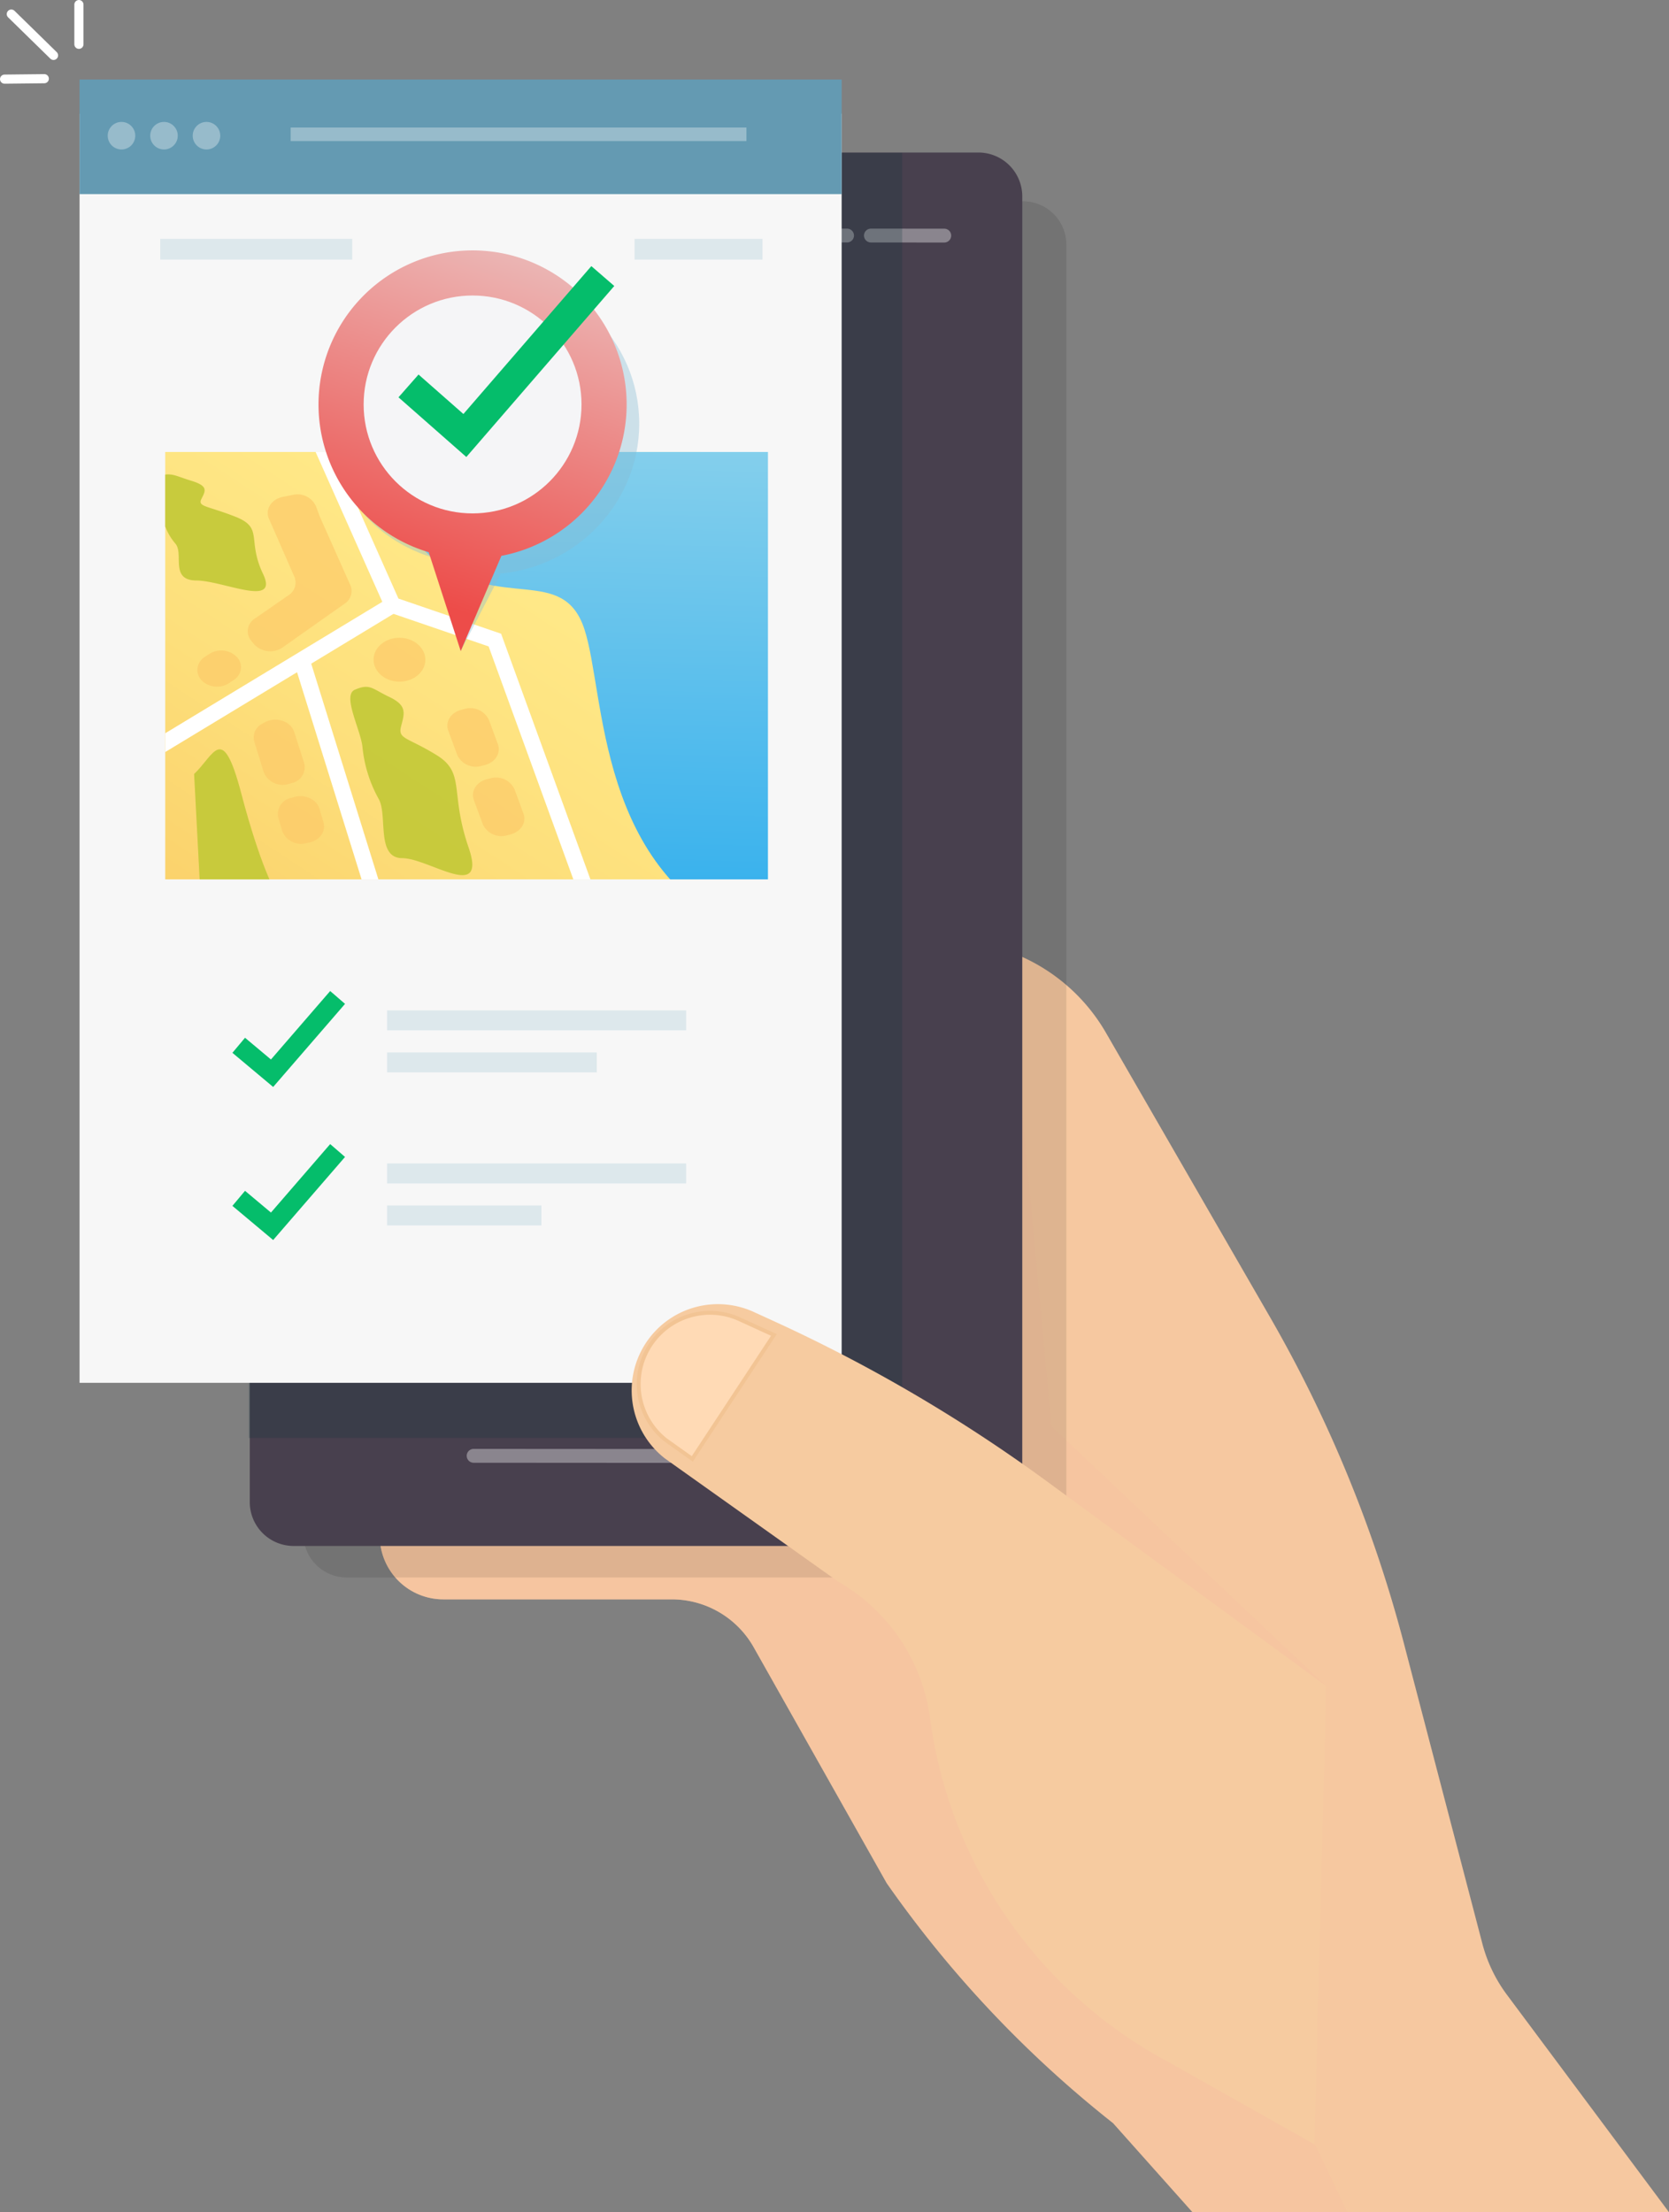 <?xml version="1.0" encoding="UTF-8"?> <svg xmlns="http://www.w3.org/2000/svg" xmlns:xlink="http://www.w3.org/1999/xlink" viewBox="0 0 338.024 447.992"><rect x="0" y="0" width="338.024" height="447.992" fill="#808080" stroke="none"/><defs><clipPath id="a"><rect x="33.463" y="91.526" width="122.071" height="86.551" transform="translate(188.998 269.602) rotate(-180)" style="fill:none"></rect></clipPath><linearGradient id="b" x1="-652.719" y1="143.439" x2="-514.306" y2="339.452" gradientTransform="matrix(0, -1.18, -1, -0.124, 246.628, -599.323)" gradientUnits="userSpaceOnUse"><stop offset="0" stop-color="#ffe887"></stop><stop offset="0.174" stop-color="#fddf7b"></stop><stop offset="0.485" stop-color="#f8c65d"></stop><stop offset="0.895" stop-color="#ef9e2b"></stop><stop offset="1" stop-color="#ed931d"></stop></linearGradient><linearGradient id="c" x1="-673.314" y1="31" x2="-669.154" y2="218.713" gradientTransform="matrix(-1.18, -0.007, -0.13, 0.999, -648.897, -30.095)" gradientUnits="userSpaceOnUse"><stop offset="0" stop-color="#cdebeb"></stop><stop offset="0.404" stop-color="#8cd2ec"></stop><stop offset="1" stop-color="#2daded"></stop></linearGradient><clipPath id="d"><rect x="51.193" y="45.891" width="84.766" height="88.769" transform="translate(187.152 180.55) rotate(-180)" style="fill:none"></rect></clipPath><linearGradient id="e" x1="106.396" y1="120.232" x2="77.694" y2="36.315" gradientTransform="matrix(-1, 0, 0, 1, 188.998, 0)" gradientUnits="userSpaceOnUse"><stop offset="0" stop-color="#ed4c49"></stop><stop offset="1" stop-color="#ebcecd"></stop></linearGradient></defs><title>track-order</title><g style="isolation:isolate"><path d="M84.989,269.217s-20.192-3.399-17.953-16.68c2.352-13.948,17.953-8.809,17.953-8.809Z" style="fill:#ebbe8f"></path><path d="M90.914,239.987s-20.04-3.34-17.953-16.68c2.186-13.975,17.953-8.809,17.953-8.809Z" style="fill:#ebbe8f"></path><path d="M338.024,447.992l-32.819-44.027a30.046,30.046,0,0,1-4.98-10.359l-15.866-60.705a268.473,268.473,0,0,0-27.21-66.29L223.994,209.151a37.35,37.35,0,0,0-17.882-15.767l-46.183-19.405,43.088,66.007-20.753,57.937h-92.265a13.089,13.089,0,0,0-13.089,13.089h0a12.874,12.874,0,0,0,12.874,12.874H136.039a19.064,19.064,0,0,1,16.606,9.699L179.577,381.341a228.918,228.918,0,0,0,45.858,48.612l16.087,18.04Z" style="fill:#f6c8a0"></path><path d="M272.895,447.992,207.933,311.929,268.6,341.446l-55.631-52.597L204.857,201.836,182.263,297.924H89.783a12.874,12.874,0,0,0-12.874,12.874v.215a12.874,12.874,0,0,0,12.874,12.874H136.039a19.064,19.064,0,0,1,16.606,9.699L179.577,381.341a228.918,228.918,0,0,0,45.858,48.612l16.087,18.04Z" style="fill:#f6c1a0;opacity:0.44;mix-blend-mode:multiply"></path><path d="M70.223,40.759h136.963a8.779,8.779,0,0,1,8.779,8.779V310.676a8.779,8.779,0,0,1-8.779,8.779H70.223a8.779,8.779,0,0,1-8.779-8.779V49.538a8.779,8.779,0,0,1,8.779-8.779Z" style="opacity:0.1;mix-blend-mode:multiply"></path><path d="M59.475,30.887H198.153a8.889,8.889,0,0,1,8.889,8.889V304.184a8.889,8.889,0,0,1-8.889,8.889H59.475a8.888,8.888,0,0,1-8.888-8.888V39.776a8.888,8.888,0,0,1,8.888-8.888Z" style="fill:#48404e"></path><path d="M60.554,38.527H197.075a2.651,2.651,0,0,1,2.651,2.651V302.782a2.651,2.651,0,0,1-2.651,2.651H60.554a2.651,2.651,0,0,1-2.651-2.651V41.177a2.651,2.651,0,0,1,2.651-2.651Z" style="fill:#48404e"></path><g style="opacity:0.36"><line x1="66.288" y1="47.63" x2="95.993" y2="47.649" style="fill:#67c6ef;stroke:#fff;stroke-linecap:round;stroke-miterlimit:10;stroke-width:2.811px"></line><line x1="95.926" y1="294.817" x2="161.544" y2="294.859" style="fill:#67c6ef;stroke:#fff;stroke-linecap:round;stroke-miterlimit:10;stroke-width:2.811px"></line><line x1="176.389" y1="47.701" x2="191.242" y2="47.711" style="fill:#67c6ef;stroke:#fff;stroke-linecap:round;stroke-miterlimit:10;stroke-width:2.811px"></line><line x1="165.636" y1="47.694" x2="171.553" y2="47.698" style="fill:#67c6ef;stroke:#fff;stroke-linecap:round;stroke-miterlimit:10;stroke-width:2.811px"></line></g><rect x="50.389" y="30.934" width="132.338" height="260.265" style="fill:#063438;opacity:0.21;mix-blend-mode:multiply"></rect><rect x="16.113" y="23.024" width="154.348" height="257.01" style="fill:#f7f7f7"></rect><rect x="16.113" y="16.11" width="154.348" height="23.198" style="fill:#649ab2"></rect><g style="opacity:0.33"><circle cx="24.606" cy="27.48" r="2.789" style="fill:#fff"></circle><circle cx="33.212" cy="27.48" r="2.789" style="fill:#fff"></circle><circle cx="41.818" cy="27.48" r="2.789" style="fill:#fff"></circle></g><line x1="60.238" y1="27.198" x2="149.803" y2="27.198" style="fill:#fff;stroke:#fff;stroke-linecap:square;stroke-miterlimit:10;stroke-width:2.747px;opacity:0.33"></line><line x1="130.616" y1="50.476" x2="152.325" y2="50.476" style="fill:#fff;stroke:#a7c8d6;stroke-linecap:square;stroke-miterlimit:10;stroke-width:4.2px;opacity:0.33"></line><line x1="34.552" y1="50.476" x2="69.241" y2="50.476" style="fill:#fff;stroke:#a7c8d6;stroke-linecap:square;stroke-miterlimit:10;stroke-width:4.2px;opacity:0.33"></line><path d="M79.264,51.547" style="fill:#fff;stroke:#a7c8d6;stroke-linecap:square;stroke-miterlimit:10;stroke-width:4.2px;opacity:0.33"></path><path d="M64.745,51.547" style="fill:#fff;stroke:#a7c8d6;stroke-linecap:square;stroke-miterlimit:10;stroke-width:4.2px;opacity:0.33"></path><polyline points="49.872 212.958 55.1 217.338 67.074 203.498" style="fill:none;stroke:#05bd6b;stroke-linecap:square;stroke-miterlimit:10;stroke-width:3.978px"></polyline><line x1="80.414" y1="206.636" x2="136.942" y2="206.636" style="fill:#fff;stroke:#a7c8d6;stroke-linecap:square;stroke-miterlimit:10;stroke-width:4.04px;opacity:0.33"></line><line x1="80.414" y1="215.146" x2="118.842" y2="215.146" style="fill:#fff;stroke:#a7c8d6;stroke-linecap:square;stroke-miterlimit:10;stroke-width:4.04px;opacity:0.33"></line><polyline points="49.872 243.953 55.1 248.334 67.074 234.494" style="fill:none;stroke:#05bd6b;stroke-linecap:square;stroke-miterlimit:10;stroke-width:3.978px"></polyline><line x1="80.414" y1="237.631" x2="136.942" y2="237.631" style="fill:#fff;stroke:#a7c8d6;stroke-linecap:square;stroke-miterlimit:10;stroke-width:4.04px;opacity:0.33"></line><line x1="80.414" y1="246.141" x2="107.631" y2="246.141" style="fill:#fff;stroke:#a7c8d6;stroke-linecap:square;stroke-miterlimit:10;stroke-width:4.04px;opacity:0.33"></line><path d="M266.22,434.249l-29.849-16.822a92.833,92.833,0,0,1-48.005-69.455l0-0a37.61,37.61,0,0,0-18.598-27.667L134.632,295.325a17.467,17.467,0,0,1-3.25-24.176h0a17.467,17.467,0,0,1,21.28-5.464l3.959,1.81a316.65,316.65,0,0,1,55.508,32.568L268.6,341.446Z" style="fill:#f6cba0"></path><path d="M134.884,291.654A14.437,14.437,0,0,1,132.205,271.678a14.506,14.506,0,0,1,11.592-5.824,14.327,14.327,0,0,1,5.996,1.308l6.947,3.176-16.528,25.104Z" style="fill:#ffdab5"></path><path d="M143.797,266.248a13.934,13.934,0,0,1,5.832,1.273l6.529,2.985-16.051,24.379-4.988-3.546a14.045,14.045,0,0,1,2.433-23.629,14.147,14.147,0,0,1,6.243-1.461m0-.788a14.829,14.829,0,0,0-11.908,5.983l0,0a14.831,14.831,0,0,0,2.76,20.527l5.669,4.03L157.323,270.171l-7.366-3.367a14.795,14.795,0,0,0-6.16-1.344Z" style="fill:#f2c494"></path><line x1="8.973" y1="15.938" x2="0.926" y2="16.026" style="fill:#6fc8ef;stroke:#fff;stroke-linecap:round;stroke-miterlimit:10;stroke-width:1.851px"></line><line x1="10.842" y1="11.218" x2="2.291" y2="2.851" style="fill:#6fc8ef;stroke:#fff;stroke-linecap:round;stroke-miterlimit:10;stroke-width:1.851px"></line><line x1="15.982" y1="8.973" x2="15.982" y2="0.926" style="fill:#6fc8ef;stroke:#fff;stroke-linecap:round;stroke-miterlimit:10;stroke-width:1.851px"></line><g style="clip-path:url(#a)"><rect x="39.22" y="79.275" width="91.902" height="112.881" transform="translate(-51.047 220.08) rotate(-89.66)" style="fill:url(#b)"></rect><path d="M79.87,82.415s-5.247,20.124,7.993,30.796,26.159,1.042,30.493,14.192,2.33,49.503,34.025,62.247c18.736,7.533,7.905-32.614,7.905-32.614l-5.126-78.151Z" style="fill:url(#c)"></path><polyline points="61.596 82.304 79.499 122.526 100.227 129.623 118.356 179.474" style="fill:none;stroke:#fff;stroke-miterlimit:10;stroke-width:3.252px"></polyline><line x1="29.875" y1="152.566" x2="79.499" y2="122.526" style="fill:none;stroke:#fff;stroke-miterlimit:10;stroke-width:3.252px"></line><line x1="61.331" y1="134.412" x2="75.479" y2="179.838" style="fill:none;stroke:#fff;stroke-miterlimit:10;stroke-width:3.252px"></line><path d="M94.057,143.579l-.677.178c-2.088.549-3.251,2.431-2.597,4.202l1.815,4.918a4.143,4.143,0,0,0,4.965,2.214l.677-.178c2.088-.549,3.251-2.431,2.597-4.202l-1.815-4.918A4.143,4.143,0,0,0,94.057,143.579Z" style="fill:#fcc867;opacity:0.66"></path><path d="M99.244,157.635l-.677.178c-2.088.549-3.251,2.431-2.597,4.202l1.815,4.918a4.143,4.143,0,0,0,4.965,2.214l.677-.178c2.088-.549,3.251-2.431,2.597-4.202l-1.815-4.918A4.143,4.143,0,0,0,99.244,157.635Z" style="fill:#fcc867;opacity:0.66"></path><path d="M59.616,161.404l-.649.18a3.303,3.303,0,0,0-2.603,3.995l.799,2.72a4.067,4.067,0,0,0,4.818,2.456l.673-.143c2.121-.451,3.404-2.274,2.867-4.073l-.823-2.757C64.134,161.892,61.798,160.799,59.616,161.404Z" style="fill:#fcc867;opacity:0.66"></path><path d="M53.575,146.297l-.436.244a3.126,3.126,0,0,0-1.641,3.65l1.927,6.205a4.116,4.116,0,0,0,5.086,2.343l.526-.147a3.291,3.291,0,0,0,2.569-4.059L59.589,148.231C58.881,146.018,55.827,145.036,53.575,146.297Z" style="fill:#fcc867;opacity:0.66"></path><path d="M64.82,104.73l6.132,13.766a3.037,3.037,0,0,1-1.166,3.763L57.236,131.114a4.441,4.441,0,0,1-5.762-.637l-.561-.666a3.018,3.018,0,0,1,.709-4.55l6.792-4.705a3.043,3.043,0,0,0,1.201-3.765L54.474,105.056c-.829-1.893.481-3.969,2.796-4.431l2.019-.402a4.107,4.107,0,0,1,4.698,2.273l.759,2.052Q64.779,104.64,64.82,104.73Z" style="fill:#fcc867;opacity:0.66"></path><ellipse cx="80.902" cy="133.597" rx="4.444" ry="5.242" transform="translate(-53.192 213.673) rotate(-89.646)" style="fill:#fcc867;opacity:0.66"></ellipse><path d="M71.881,139.67c-2.605,1.112,1.048,7.827,1.52,11.502A26.952,26.952,0,0,0,76.658,161.724c1.939,3.261-.604,12.032,4.829,12.065s17.266,9.013,13.406-2.204-.549-15.031-6.494-18.686-7.861-3.186-7.165-5.829,1.235-4.205-2.346-5.912S74.937,138.365,71.881,139.67Z" style="fill:#c3c938;opacity:0.92"></path><path d="M31.804,96.425c-2.659.682.669,4.844.962,7.118a11.657,11.657,0,0,0,2.746,6.535c1.782,2.022-1.188,7.441,4.245,7.475s16.834,5.616,13.517-1.332.18-9.299-5.589-11.575-7.709-1.989-6.884-3.623,1.44-2.598-2.06-3.663S34.925,95.625,31.804,96.425Z" style="fill:#c3c938;opacity:0.92"></path><path d="M47.306,137.722l-.9.603c-2.603,1.743-6.438.154-6.424-2.662l0-.029a3.209,3.209,0,0,1,1.574-2.662l.9-.574a4.435,4.435,0,0,1,5.64.776h0A3.023,3.023,0,0,1,47.306,137.722Z" style="fill:#fcc867;opacity:0.66"></path><path d="M39.312,156.735c4.086-3.799,5.707-10.683,9.543,3.907s6.825,19.786,6.825,19.786l-15.069,1.031Z" style="fill:#c3c938;opacity:0.92"></path></g><g style="clip-path:url(#d)"><path d="M98.261,55.264c-17.233,0-31.203,13.666-31.203,30.524,0,14.132,9.142,24.222,22.468,27.698l3.783,18.36,8.074-15.565c.313.009-3.438.031-3.123.031,17.233,0,31.203-13.666,31.203-30.524S115.494,55.264,98.261,55.264Z" style="fill:#88bcd3;opacity:0.38;mix-blend-mode:multiply"></path></g><path d="M64.508,81.906a31.203,31.203,0,1,1,37.03,30.657l.009 0-8.237,19.283L86.827,111.826l.009 0A31.215,31.215,0,0,1,64.508,81.906Z" style="fill:url(#e)"></path><circle cx="95.711" cy="81.906" r="22.064" style="fill:#f5f5f7"></circle><polyline points="85.043 80.183 94.149 88.193 120.077 58.226" style="fill:none;stroke:#05bd6b;stroke-linecap:square;stroke-miterlimit:10;stroke-width:6.145px"></polyline></g></svg> 